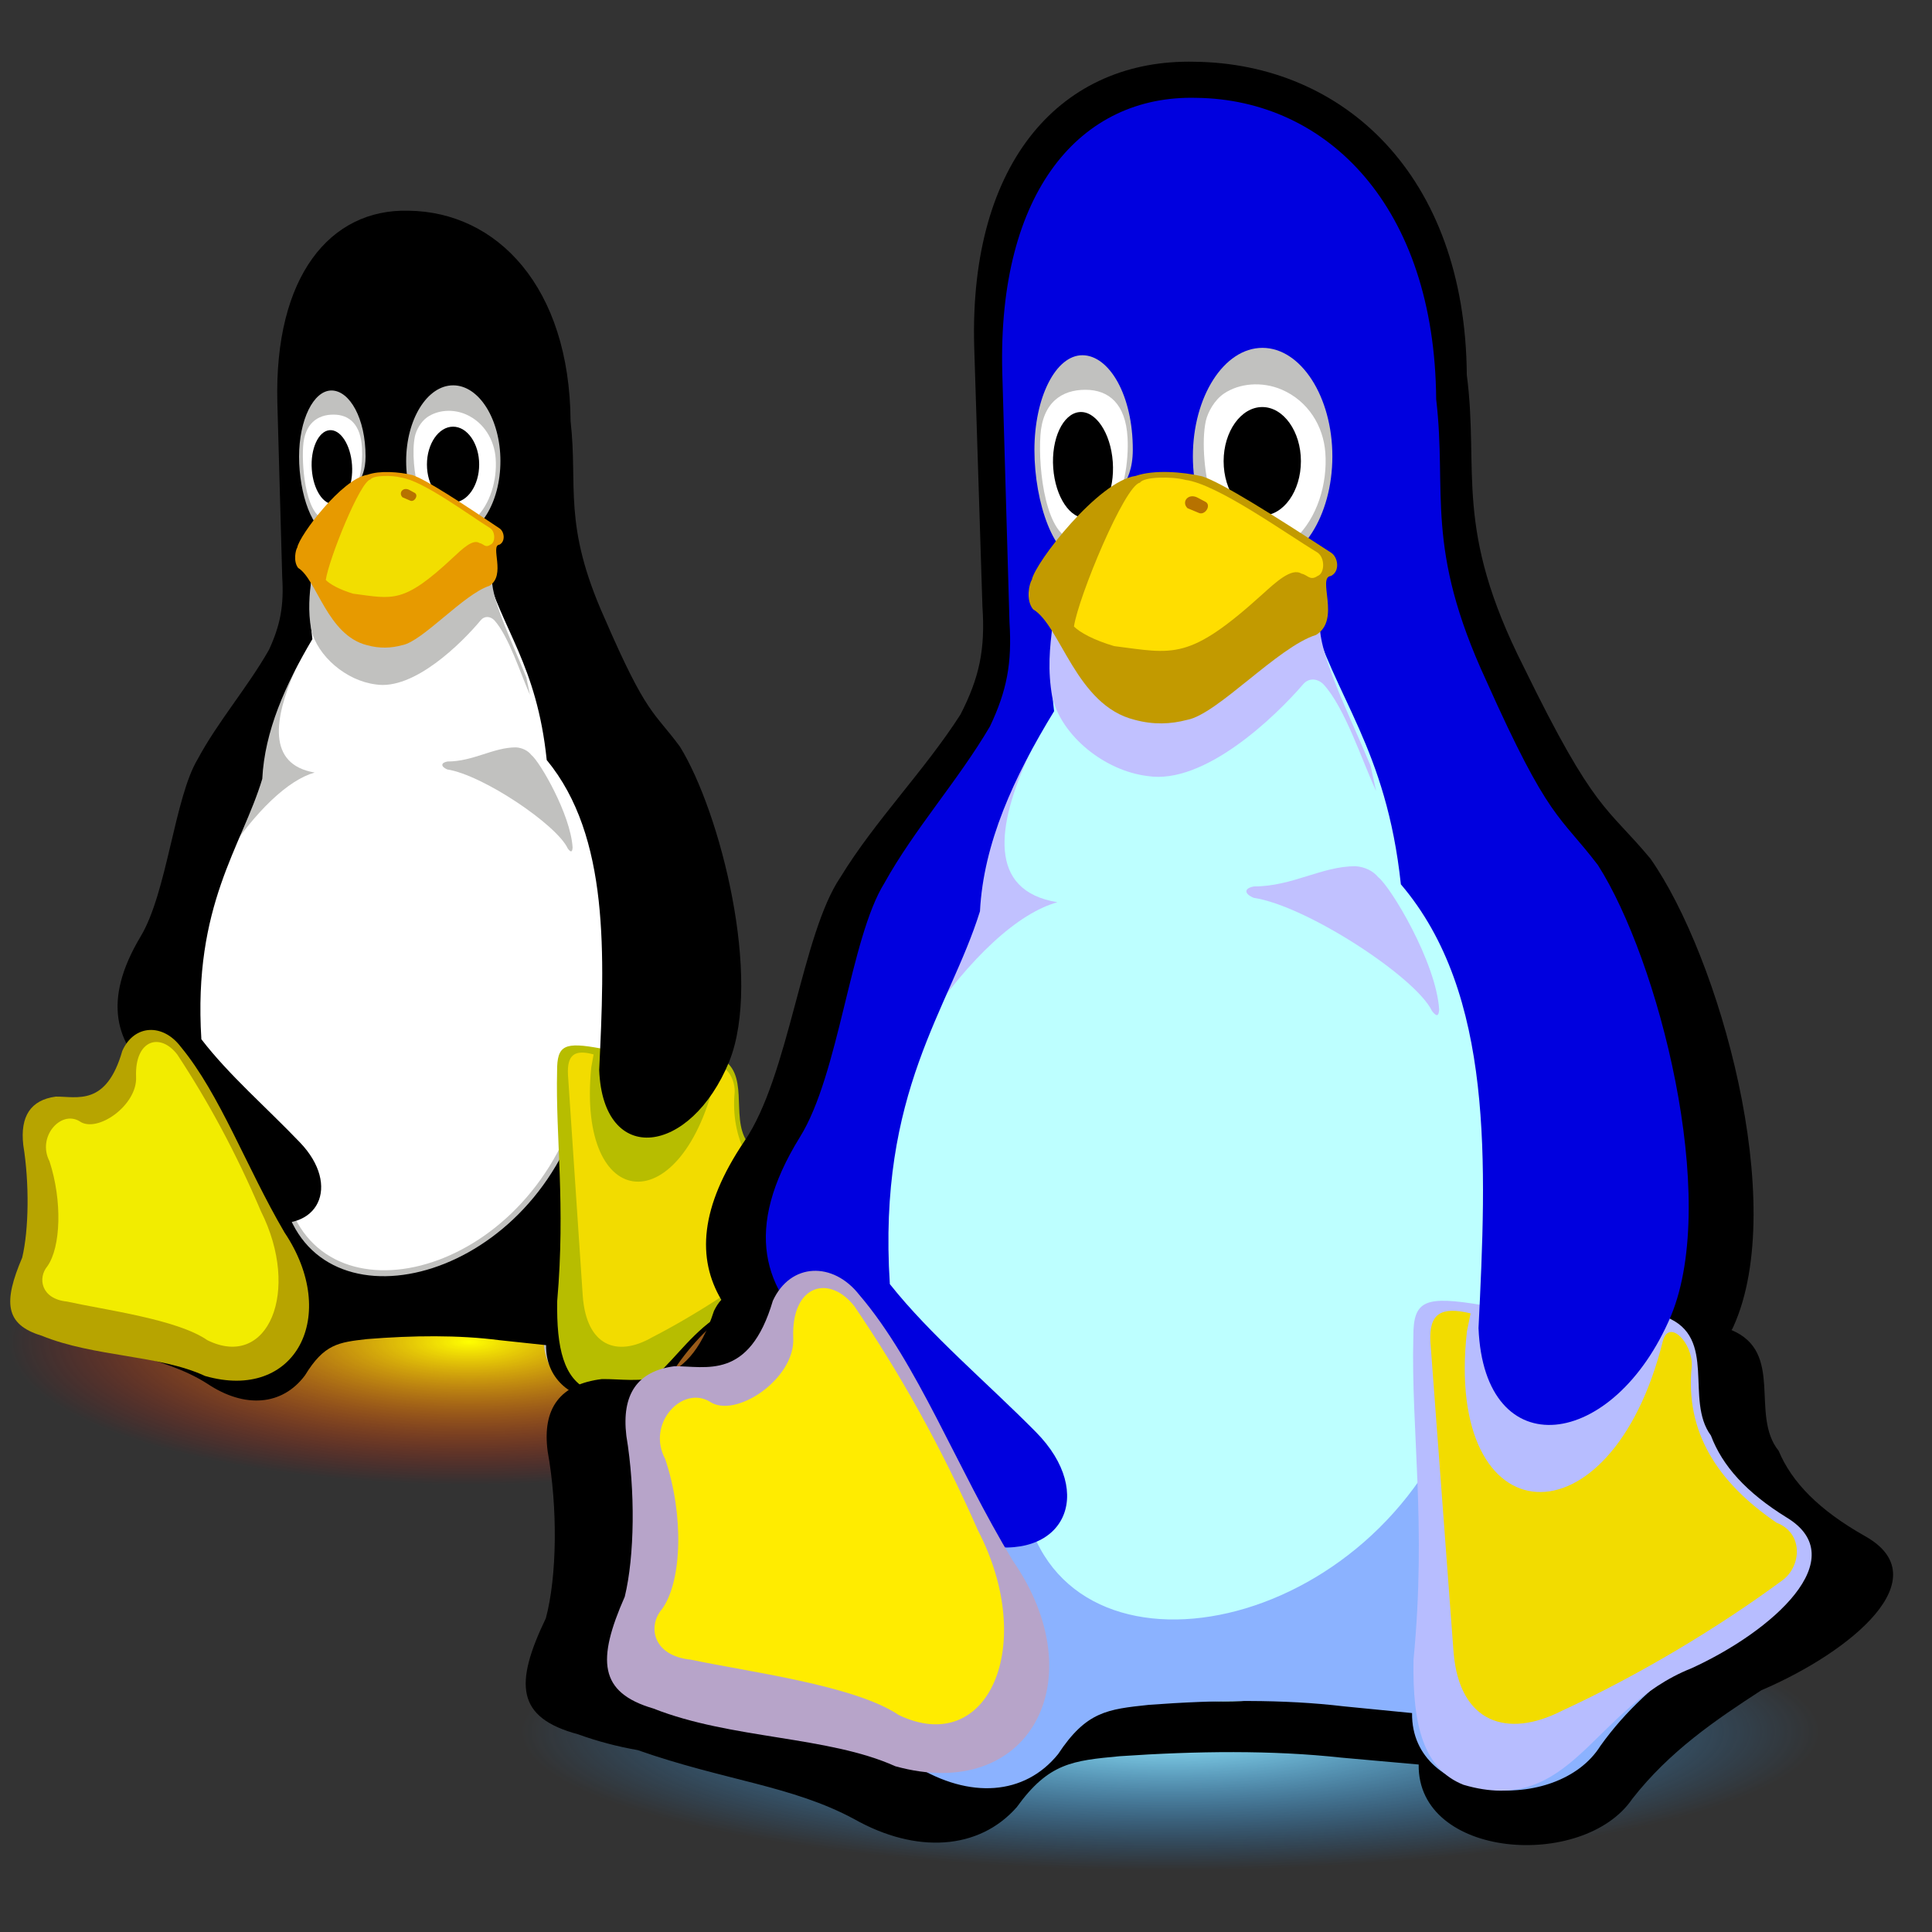<?xml version="1.0" encoding="UTF-8" standalone="no"?>
<!DOCTYPE svg PUBLIC "-//W3C//DTD SVG 20010904//EN"
"http://www.w3.org/TR/2001/REC-SVG-20010904/DTD/svg10.dtd">
<!-- Created with Sodipodi ("http://www.sodipodi.com/") -->
<svg
   xmlns="http://www.w3.org/2000/svg"
   xmlns:xlink="http://www.w3.org/1999/xlink"
   version="1.0"
   x="0"
   y="0"
   width="437.5"
   height="437.5"
   id="svg633"
   xmlns:sodipodi="http://sodipodi.sourceforge.net/DTD/sodipodi-0.dtd"
   sodipodi:version="0.34"
   sodipodi:docname="/usr/share/icons/Lemon/scalable/apps/amsn.svg"
   sodipodi:docbase="/usr/share/icons/Lemon/scalable/apps/">
  <rect width="100%" height="100%" fill="#333333" stroke="none"/>
  <sodipodi:namedview
     id="base" />
  <defs
     id="defs635">
    <linearGradient
       id="linearGradient583">
      <stop
         style="stop-color:#ffff00;stop-opacity:1;"
         offset="0"
         id="stop584" />
      <stop
         style="stop-color:#ff0000;stop-opacity:0;"
         offset="1"
         id="stop585" />
    </linearGradient>
    <linearGradient
       id="linearGradient578">
      <stop
         style="stop-color:#99edff;stop-opacity:1;"
         offset="0"
         id="stop579" />
      <stop
         style="stop-color:#1d95ff;stop-opacity:0;"
         offset="1"
         id="stop580" />
    </linearGradient>
    <linearGradient
       id="linearGradient573">
      <stop
         style="stop-color:#ffed32;stop-opacity:1;"
         offset="0"
         id="stop574" />
      <stop
         style="stop-color:#ed9500;stop-opacity:1;"
         offset="1"
         id="stop575" />
    </linearGradient>
    <linearGradient
       id="linearGradient566">
      <stop
         style="stop-color:#0000ff;stop-opacity:1;"
         offset="0"
         id="stop567" />
      <stop
         style="stop-color:#45ffff;stop-opacity:1;"
         offset="1"
         id="stop568" />
    </linearGradient>
    <linearGradient
       x1="0.376"
       y1="0.172"
       x2="0.376"
       y2="1.219"
       id="linearGradient569"
       xlink:href="#linearGradient566" />
    <linearGradient
       x1="-2.82185582e-8"
       y1="9.49656283e-8"
       x2="1"
       y2="9.49656283e-8"
       id="linearGradient576"
       xlink:href="#linearGradient566" />
    <linearGradient
       x1="0.206"
       y1="0.531"
       x2="0.677"
       y2="0.625"
       id="linearGradient581"
       xlink:href="#linearGradient578" />
    <linearGradient
       x1="0.161"
       y1="0.438"
       x2="0.69"
       y2="0.555"
       id="linearGradient586"
       xlink:href="#linearGradient583" />
    <linearGradient
       id="linearGradient587"
       xlink:href="#linearGradient583" />
    <linearGradient
       x1="0.228"
       y1="0.572"
       x2="0.705"
       y2="0.667"
       id="linearGradient588"
       xlink:href="#linearGradient578" />
    <linearGradient
       x1="-3.82577809e-8"
       y1="-1.148672e-8"
       x2="1"
       y2="-1.148672e-8"
       id="linearGradient589"
       xlink:href="#linearGradient566" />
    <linearGradient
       x1="0.637"
       y1="0.453"
       x2="0.187"
       y2="0.434"
       id="linearGradient590"
       xlink:href="#linearGradient573" />
    <radialGradient
       cx="0.5"
       cy="0.5"
       r="0.5"
       fx="0.5"
       fy="0.5"
       id="radialGradient728"
       xlink:href="#linearGradient578" />
    <radialGradient
       cx="0.5"
       cy="0.5"
       r="0.5"
       fx="0.5"
       fy="0.5"
       id="radialGradient730"
       xlink:href="#linearGradient583" />
  </defs>
  <path
     d="M 1.407 271.503 L 1.407 336.214 L 211.013 336.214 L 211.013 271.503 L 1.407 271.503 z "
     style="font-size:12;fill:url(#radialGradient730);fill-rule:evenodd;"
     id="path729" />
  <path
     d="M 118.167 360.871 L 118.167 423.433 L 411.912 423.433 L 411.912 360.871 L 118.167 360.871 z "
     style="font-size:12;fill:url(#radialGradient728);fill-rule:evenodd;"
     id="path616" />
  <g
     transform="matrix(0.373,0,0,0.463,21.616,-79.635)"
     style="font-size:12;fill:#c1c1bf;"
     id="g665">
    <path
       d="M 329.336 727.552 C 315.224 726.328 304.136 715.816 303.128 694.936 C 306.368 639.496 309.608 582.112 271.232 545.104 C 265.256 499.024 244.016 482.104 234.008 452.512 L 218.24 441.208 L 237.104 411.688 L 245.168 411.904 L 323.936 571.168 L 340.424 651.448 L 329.336 727.552 z "
       id="path666" />
  </g>
  <g
     transform="matrix(0.373,0,0,0.463,21.616,-79.635)"
     style="font-size:12;fill:#c1c1bf;"
     id="g667">
    <path
       d="M 136.232 439.696 C 133.856 455.248 132.56 470.512 134.792 485.272 C 118.376 507.592 105.92 530.128 104.48 553.312 C 92.024 586.504 62.432 614.584 67.544 680.104 C 84.176 697.456 107.432 713.584 127.376 730.36 C 152.432 751.312 137.528 778.96 102.248 772.408 C 94.4 763.768 76.616 709.624 42.92 676.288 L 49.544 632.584 L 81.368 547.408 L 120.968 484.048 L 125.36 456.688 L 119.816 386.776 L 124.424 361.216 L 136.232 439.696 L 136.232 439.696 z "
       id="path668" />
  </g>
  <path
     d="M 69.228 123.609 C 61.604 159.995 44.837 192.597 41.382 210.79 C 37.928 228.983 42.246 263.228 50.882 281.422 C 59.519 299.615 104.428 307.106 114.792 296.404 C 125.156 285.702 167.474 200.088 148.474 181.895 C 129.474 163.702 134.656 106.983 118.246 108.053 C 101.837 109.123 70.092 126.819 69.228 123.609 z "
     style="font-size:12;fill:#ffffff;fill-rule:evenodd;"
     id="path669" />
  <g
     transform="matrix(0.373,0,0,0.463,21.616,-79.635)"
     style="font-size:12;fill:#c1c1bf;"
     id="g670">
    <path
       d="M 115.64 341.416 C 116.576 336.376 117.8 331.624 119.312 327.16 L 121.688 342.784 L 115.64 341.416 z "
       id="path671" />
  </g>
  <path
     d="M 66.784 151.92 C 62.079 162.713 60.439 173.107 71.247 174.939 C 65.306 176.638 57.912 183.467 50.439 194.96 L 50.6 171.607 L 59.499 153.219 L 66.784 151.92 z "
     style="font-size:12;fill:#c1c1bf;"
     id="path672" />
  <g
     transform="matrix(0.376,0,0,0.488,21.77,-103.285)"
     style="font-size:12;fill:#c1c1bf;"
     id="g673">
    <path
       d="M -33.256 818.488 C 10.52 838.144 41.408 837.064 69.272 850.96 C 91.304 862.552 113.552 861.184 126.944 847.144 C 138.32 832.456 146.744 831.736 163.52 830.224 C 190.952 828.568 217.736 828.28 241.928 830.8 L 269.576 833.032 C 269.072 864.064 328.04 867.88 345.392 844.336 C 366.344 819.424 395.144 808.264 419.84 790.192 L 289.304 725.536 C 255.824 806.464 131.048 827.632 113.768 763.264 L -33.256 818.488 z "
       id="path674" />
  </g>
  <path
     d="M 7.709 297.51 C 24.455 307.103 36.297 306.541 46.974 313.358 C 55.401 318.98 63.91 318.347 69.058 311.46 C 73.421 304.327 76.646 303.976 83.068 303.237 C 93.555 302.394 103.825 302.288 113.092 303.483 L 123.66 304.608 C 123.471 319.753 146.07 321.58 152.709 310.09 C 160.73 297.932 171.759 292.52 181.216 283.665 L 131.221 252.145 C 118.403 291.606 70.63 301.937 64.018 270.558 L 7.709 297.51 z "
     style="font-size:12;"
     id="path675" />
  <path
     d="M 162.64 239.352 C 170.15 242.648 165.304 252.703 169.135 258.478 C 170.785 263.37 174.261 267.685 180.071 271.694 C 189.79 278.25 178.117 290.005 166.319 296.018 C 151.932 302.404 149.141 320.002 133.384 314.804 C 127.675 312.256 126 305.326 126.178 294.625 C 128.081 272.747 125.797 257.493 126.153 242.58 C 126.127 236.6 127.827 235.887 136.175 237.45 C 137.165 255.557 152.084 256.033 162.64 239.352 z "
     style="font-size:12;fill:#b7bd00;"
     id="path676" />
  <path
     d="M 147.593 302.88 C 158.859 297.071 170.226 289.427 179.386 281.885 C 182.203 279.677 182.583 274.242 178.625 272.543 C 170.049 266.021 165.38 257.867 166.369 247.268 C 166.522 243.565 163.122 239.624 162.208 243.157 C 154.723 276.858 130.567 275.057 133.892 241.696 C 134.069 240.711 134.247 239.726 134.424 238.775 C 130.085 237.586 128.411 238.877 128.614 243.327 L 131.963 293.436 C 132.8 304.851 139.727 307.365 147.593 302.88 z "
     style="font-size:12;fill:#f2dc00;"
     id="path677" />
  <path
     d="M 153.968 169.076 C 163.19 184 172.626 221.61 165.152 240.332 C 156.388 261.719 136.548 264.251 135.687 242.298 C 136.924 216.313 138.107 189.43 123.805 172.107 C 121.573 150.487 113.616 142.559 109.879 128.7 L 97.459 117.507 L 71.489 121.671 C 70.44 129.567 69.822 137.262 70.736 144.724 C 64.58 155.118 59.929 165.611 59.391 176.371 C 54.74 191.795 43.691 204.887 45.6 235.335 C 51.81 243.43 60.493 250.925 67.94 258.721 C 77.296 268.481 72.215 279.541 59.042 276.476 C 51.057 265.55 42.804 254.823 34.792 243.93 C 26.243 236.401 23.071 226.741 31.835 212.083 C 37.83 202.155 39.524 180.602 44.766 171.907 C 49.363 163.346 56.057 155.684 60.923 147.123 C 63.504 141.493 64.311 137.162 63.907 130.633 L 62.805 91.157 C 62.079 62.508 74.796 47.25 92.485 47.717 C 112.54 47.95 128.993 64.94 129.208 95.388 C 130.902 110.212 127.38 118.707 136.87 139.894 C 146.522 162.213 148.027 161.014 153.968 169.076 z "
     style="font-size:12;"
     id="path678" />
  <path
     d="M 119.181 153.386 L 120.014 157.35 C 117.837 152.486 115.229 144.124 111.949 140.46 C 110.954 139.46 109.664 139.494 108.884 140.426 C 104.529 145.657 93.722 156.384 85.065 154.984 C 78.398 154.151 71.892 148.588 70.467 142.559 C 69.715 138.228 70.064 134.664 70.521 131.032 L 111.492 130.2 C 110.659 134.664 116.116 145.69 119.181 153.386 z "
     style="font-size:12;fill:#c1c1bf;"
     id="path679" />
  <path
     d="M 75.064 88.425 C 79.151 88.425 82.807 94.721 82.78 103.416 C 82.753 109.246 79.688 110.745 77.376 113.31 C 76.355 114.476 76.113 120.772 74.849 120.772 C 70.79 120.772 67.725 111.811 67.725 103.416 C 67.725 95.054 71.005 88.425 75.064 88.425 z "
     style="font-size:12;fill:#c1c1bf;"
     id="path680" />
  <path
     d="M 75.521 93.889 C 79.151 93.889 81.678 96.154 81.974 101.417 C 82.189 105.048 81.409 110.878 79.366 112.111 C 78.425 112.677 75.172 117.774 74.043 117.707 C 69.446 117.441 68.29 106.414 68.639 101.151 C 68.962 95.887 71.919 93.889 75.521 93.889 z "
     style="font-size:12;fill:#ffffff;"
     id="path681" />
  <path
     d="M 74.58 97.42 C 77.081 97.153 79.393 100.684 79.715 105.281 C 80.038 109.879 78.237 113.876 75.737 114.143 C 73.236 114.409 70.924 110.878 70.602 106.248 C 70.279 101.65 72.08 97.686 74.58 97.42 z "
     style="font-size:12;"
     id="path682" />
  <path
     d="M 102.62 87.259 C 108.508 87.259 113.32 94.988 113.32 104.415 C 113.32 113.876 108.508 121.571 102.62 121.571 C 96.733 121.571 91.974 113.876 91.974 104.415 C 91.974 94.988 96.733 87.259 102.62 87.259 z "
     style="font-size:12;fill:#c1c1bf;"
     id="path683" />
  <path
     d="M 105.551 93.855 C 109.61 95.654 111.949 99.618 112.245 103.849 C 112.594 108.713 111.008 114.209 107.594 117.441 C 106.626 118.34 95.442 112.877 94.797 110.811 C 93.829 107.847 93.238 102.15 93.964 98.785 C 94.259 97.453 95.254 95.521 96.733 94.488 C 99.072 92.856 102.513 92.523 105.551 93.855 z "
     style="font-size:12;fill:#ffffff;"
     id="path684" />
  <path
     d="M 102.593 96.62 C 105.846 96.62 108.508 100.484 108.508 105.182 C 108.508 109.912 105.846 113.776 102.593 113.776 C 99.34 113.776 96.679 109.912 96.679 105.182 C 96.679 100.484 99.34 96.62 102.593 96.62 z "
     style="font-size:12;"
     id="path685" />
  <path
     d="M 83.21 107.513 C 85.979 106.514 90.361 106.847 93.399 107.58 C 96.437 108.579 104.529 113.876 113.105 119.639 C 114.207 120.339 114.53 122.604 113.105 123.337 C 110.9 123.537 114.691 130.266 110.82 132.665 C 105.013 134.53 95.711 145.224 91.114 146.09 C 88.56 146.789 85.925 146.889 83.076 146.09 C 74.097 143.825 71.731 131.166 67.51 128.601 C 66.354 127.101 66.945 124.503 67.322 123.97 C 67.779 121.272 77.511 108.313 83.21 107.513 z "
     style="font-size:12;fill:#e79a00;"
     id="path686" />
  <path
     d="M 90.845 108.146 C 95.711 108.813 106.035 116.508 111.008 119.606 C 112.245 120.439 112.164 122.937 111.062 123.337 C 109.879 124.17 109.529 123.137 108.588 122.971 C 107.083 121.971 104.61 124.37 102.647 126.202 C 91.329 136.796 89.071 135.63 79.93 134.43 C 76.758 133.464 74.688 132.265 73.774 131.332 C 74.446 126.668 81.543 108.979 83.882 108.579 C 84.474 107.613 88.802 107.58 90.845 108.146 z "
     style="font-size:12;fill:#f2de00;"
     id="path687" />
  <path
     d="M 92.808 111.011 L 93.964 111.644 C 94.824 112.244 93.775 113.843 92.834 113.343 L 91.141 112.61 C 90.146 111.578 91.329 110.112 92.808 111.011 z "
     style="font-size:12;fill:#b77200;"
     id="path688" />
  <path
     d="M 129.666 191.895 C 129.612 192.961 129.289 193.128 128.563 192.129 C 126.09 186.798 109.395 175.505 101.276 174.239 C 99.744 173.573 99.824 172.707 101.33 172.44 C 107.191 172.44 111.707 169.242 116.815 169.242 C 118.213 169.309 119.557 169.975 120.337 170.975 C 122.246 172.507 129.182 184.366 129.666 191.895 z "
     style="font-size:12;fill:#c1c1bf;"
     id="path689" />
  <path
     d="M 40.922 237.034 C 49.874 247.861 55.735 264.251 64.418 279.075 C 77.054 297.93 66.972 317.485 46.433 311.588 C 36.136 306.791 21.324 307.324 9.414 302.461 C 1.053 299.929 0.757 294.799 5.032 284.772 C 6.537 278.375 6.672 267.982 5.274 259.32 C 4.521 252.758 6.968 249.094 12.613 248.327 L 12.613 248.327 C 17.399 248.26 24.066 250.659 27.695 237.967 C 30.41 231.904 36.916 231.737 40.922 237.034 z "
     style="font-size:12;fill:#b7a400;"
     id="path690" />
  <path
     d="M 30.814 243.797 C 30.518 235.435 36.298 233.736 40.169 238.833 C 47.078 249.327 53.396 260.92 59.095 274.311 C 68.182 292.433 60.681 310.256 46.971 303.493 C 40.169 298.763 23.904 296.664 15.14 294.732 C 9.28 294.132 8.5 289.402 10.731 286.737 C 13.796 282.373 14.119 271.913 11.215 262.985 C 8.339 257.455 13.742 251.359 17.99 253.891 C 21.915 256.755 31.19 250.293 30.814 243.797 z "
     style="font-size:12;fill:#f2ec00;"
     id="path691" />
  <g
     transform="matrix(0.553,0,0,0.662,166.017,-160.184)"
     style="font-size:12;fill:#c1c1bf;"
     id="g6">
    <path
       d="M 329.336 727.552 C 315.224 726.328 304.136 715.816 303.128 694.936 C 306.368 639.496 309.608 582.112 271.232 545.104 C 265.256 499.024 244.016 482.104 234.008 452.512 L 218.24 441.208 L 237.104 411.688 L 245.168 411.904 L 323.936 571.168 L 340.424 651.448 L 329.336 727.552 z "
       id="path7" />
  </g>
  <g
     transform="matrix(0.553,0,0,0.662,166.017,-160.184)"
     style="font-size:12;fill:#c1c1bf;"
     id="g8">
    <path
       d="M 136.232 439.696 C 133.856 455.248 132.56 470.512 134.792 485.272 C 118.376 507.592 105.92 530.128 104.48 553.312 C 92.024 586.504 62.432 614.584 67.544 680.104 C 84.176 697.456 107.432 713.584 127.376 730.36 C 152.432 751.312 137.528 778.96 102.248 772.408 C 94.4 763.768 76.616 709.624 42.92 676.288 L 49.544 632.584 L 81.368 547.408 L 120.968 484.048 L 125.36 456.688 L 119.816 386.776 L 124.424 361.216 L 136.232 439.696 L 136.232 439.696 z "
       id="path9" />
  </g>
  <path
     d="M 373.745 194.45 C 389.291 216.6 405.103 272.571 392.546 300.369 C 392.414 300.683 392.281 300.996 392.081 301.184 C 404.173 306.267 396.2 320.386 402.778 328.543 C 405.767 335.696 411.946 341.971 422.243 347.807 C 439.251 357.219 419.52 373.91 398.858 382.757 C 388.427 389.534 378.063 396.562 369.626 407.355 C 358.597 423.544 320.928 420.971 321.26 399.574 L 303.654 398.005 C 288.175 396.311 271.034 396.5 253.561 397.692 C 242.865 398.696 237.483 399.198 230.242 409.237 C 221.672 418.963 207.454 419.842 193.436 411.935 C 179.352 404.343 164.071 403.214 144.406 396.311 C 139.755 395.495 135.238 394.303 130.919 392.735 C 116.901 388.97 116.436 381.377 123.611 366.443 C 126.136 356.968 126.335 341.469 124.01 328.606 C 122.748 318.88 126.867 313.42 136.301 312.291 C 144.339 312.166 155.567 315.742 161.679 296.855 C 162.144 295.914 162.676 295.035 163.34 294.345 C 157.826 284.995 158.424 273.45 168.589 258.39 C 178.687 243.644 181.544 211.58 190.314 198.654 C 198.087 185.916 209.315 174.558 217.486 161.82 C 221.804 153.412 223.133 147.012 222.469 137.286 L 220.609 78.553 C 219.413 36.01 240.805 13.295 270.502 13.985 C 304.186 14.362 331.823 39.586 332.156 84.891 C 335.012 106.915 329.099 119.528 345.044 151.028 C 361.255 184.222 363.779 182.464 373.745 194.45 z "
     style="font-size:12;fill-rule:evenodd;"
     id="path758" />
  <path
     d="M 236.469 130.817 C 225.187 182.914 200.376 229.593 195.265 255.642 C 190.153 281.69 196.543 330.722 209.322 356.771 C 222.101 382.819 288.554 393.545 303.889 378.222 C 319.225 362.9 381.844 240.319 353.729 214.27 C 325.615 188.222 333.282 107.012 309.001 108.545 C 284.721 110.077 237.747 135.414 236.469 130.817 z "
     style="font-size:12;fill:#bdffff;fill-rule:evenodd;"
     id="path787" />
  <path
     d="M 232.852 171.352 C 225.891 186.806 223.464 201.687 239.456 204.311 C 230.664 206.743 219.725 216.521 208.666 232.976 L 208.905 199.541 L 222.072 173.212 L 232.852 171.352 z "
     style="font-size:12;fill:#c1c1ff;"
     id="path13" />
  <path
     d="M 149.542 378.286 C 174.126 391.307 191.51 390.544 207.184 399.797 C 219.555 407.428 232.046 406.57 239.604 397.221 C 246.009 387.539 250.743 387.062 260.171 386.06 C 275.566 384.916 290.642 384.772 304.247 386.394 L 319.762 387.921 C 319.483 408.478 352.66 410.958 362.406 395.361 C 374.181 378.858 390.372 371.513 404.255 359.493 L 330.86 316.709 C 312.045 370.273 241.912 384.295 232.205 341.702 L 149.542 378.286 z "
     style="font-size:12;fill:#8bb2ff;fill-opacity:1;"
     id="path19" />
  <path
     d="M 377.255 298.226 C 389.029 302.852 381.432 316.97 387.438 325.079 C 390.024 331.947 395.474 338.005 404.584 343.633 C 419.819 352.838 401.52 369.341 383.023 377.784 C 360.467 386.751 356.091 411.458 331.388 404.16 C 322.437 400.583 319.812 390.853 320.09 375.828 C 323.074 345.111 319.494 323.695 320.051 302.757 C 320.011 294.362 322.676 293.361 335.764 295.555 C 337.315 320.977 360.706 321.645 377.255 298.226 z "
     style="font-size:12;fill:#b7bdff;"
     id="path21" />
  <path
     d="M 353.665 387.418 C 371.327 379.262 389.149 368.531 403.51 357.942 C 407.925 354.842 408.522 347.21 402.316 344.825 C 388.87 335.668 381.551 324.221 383.102 309.339 C 383.341 304.14 378.01 298.607 376.578 303.568 C 364.843 350.883 326.972 348.355 332.183 301.517 C 332.462 300.134 332.74 298.75 333.019 297.415 C 326.216 295.745 323.591 297.558 323.909 303.806 L 329.16 374.159 C 330.473 390.185 341.333 393.714 353.665 387.418 z "
     style="font-size:12;fill:#f2dc00;"
     id="path23" />
  <path
     d="M 361.86 195.916 C 375.504 217.284 389.467 271.134 378.408 297.939 C 365.44 328.561 336.082 332.186 334.809 300.753 C 336.639 263.55 338.389 225.059 317.226 200.256 C 313.924 169.301 302.149 157.949 296.62 138.107 L 278.241 122.081 L 239.814 128.043 C 238.262 139.347 237.347 150.365 238.7 161.049 C 229.59 175.931 222.708 190.955 221.913 206.362 C 215.031 228.445 198.681 247.19 201.505 290.785 C 210.695 302.375 223.543 313.107 234.563 324.268 C 248.406 338.243 240.888 354.079 221.395 349.69 C 209.581 334.046 197.368 318.687 185.514 303.091 C 172.863 292.311 168.169 278.479 181.138 257.492 C 190.009 243.279 192.515 212.419 200.272 199.97 C 207.075 187.712 216.98 176.742 224.18 164.484 C 227.999 156.423 229.192 150.222 228.596 140.874 L 226.965 84.353 C 225.891 43.334 244.707 21.489 270.882 22.156 C 300.558 22.49 324.904 46.816 325.222 90.411 C 327.728 111.635 322.517 123.798 336.559 154.133 C 350.841 186.09 353.068 184.373 361.86 195.916 z "
     style="font-size:12;fill:#0000df;fill-opacity:1;"
     id="path25" />
  <path
     d="M 310.384 173.451 L 311.617 179.127 C 308.395 172.163 304.536 160.191 299.683 154.944 C 298.211 153.513 296.302 153.561 295.148 154.897 C 288.704 162.385 272.712 177.743 259.903 175.74 C 250.037 174.547 240.41 166.582 238.302 157.949 C 237.188 151.749 237.705 146.645 238.381 141.446 L 299.007 140.254 C 297.774 146.645 305.849 162.432 310.384 173.451 z "
     style="font-size:12;fill:#c1c1ff;"
     id="path27" />
  <path
     d="M 245.104 80.442 C 251.151 80.442 256.561 89.456 256.522 101.906 C 256.482 110.252 251.947 112.399 248.526 116.072 C 247.014 117.741 246.656 126.755 244.786 126.755 C 238.779 126.755 234.245 113.925 234.245 101.906 C 234.245 89.933 239.098 80.442 245.104 80.442 z "
     style="font-size:12;fill:#c1c1bf;"
     id="path803" />
  <path
     d="M 245.781 88.264 C 251.151 88.264 254.89 91.508 255.328 99.044 C 255.646 104.243 254.493 112.589 251.469 114.354 C 250.077 115.165 245.263 122.463 243.593 122.367 C 236.79 121.986 235.08 106.198 235.597 98.662 C 236.074 91.126 240.45 88.264 245.781 88.264 z "
     style="font-size:12;fill:#ffffff;"
     id="path31" />
  <path
     d="M 244.388 93.32 C 248.088 92.939 251.509 97.994 251.986 104.576 C 252.464 111.159 249.798 116.882 246.099 117.264 C 242.399 117.645 238.978 112.589 238.501 105.96 C 238.024 99.377 240.689 93.701 244.388 93.32 z "
     style="font-size:12;"
     id="path33" />
  <path
     d="M 285.879 78.772 C 294.591 78.772 301.712 89.838 301.712 103.336 C 301.712 116.882 294.591 127.9 285.879 127.9 C 277.168 127.9 270.126 116.882 270.126 103.336 C 270.126 89.838 277.168 78.772 285.879 78.772 z "
     style="font-size:12;fill:#c1c1bf;"
     id="path792" />
  <path
     d="M 290.215 88.216 C 296.222 90.792 299.683 96.468 300.12 102.525 C 300.638 109.489 298.291 117.359 293.239 121.986 C 291.806 123.273 275.258 115.451 274.303 112.494 C 272.871 108.249 271.996 100.093 273.07 95.275 C 273.508 93.368 274.979 90.601 277.168 89.123 C 280.628 86.786 285.72 86.309 290.215 88.216 z "
     style="font-size:12;fill:#ffffff;"
     id="path39" />
  <path
     d="M 285.839 92.175 C 290.653 92.175 294.591 97.708 294.591 104.433 C 294.591 111.206 290.653 116.739 285.839 116.739 C 281.026 116.739 277.088 111.206 277.088 104.433 C 277.088 97.708 281.026 92.175 285.839 92.175 z "
     style="font-size:12;"
     id="path41" />
  <path
     d="M 257.158 107.772 C 261.255 106.341 267.74 106.818 272.235 107.868 C 276.73 109.298 288.704 116.882 301.394 125.134 C 303.024 126.135 303.502 129.379 301.394 130.428 C 298.132 130.714 303.741 140.349 298.012 143.783 C 289.42 146.454 275.656 161.765 268.853 163.005 C 265.074 164.007 261.176 164.15 256.959 163.005 C 243.672 159.762 240.172 141.637 233.926 137.964 C 232.216 135.818 233.091 132.098 233.648 131.334 C 234.324 127.471 248.725 108.917 257.158 107.772 z "
     style="font-size:12;fill:#c29a00;"
     id="path45" />
  <path
     d="M 268.455 108.678 C 275.656 109.632 290.931 120.65 298.291 125.086 C 300.12 126.278 300.001 129.856 298.37 130.428 C 296.62 131.621 296.103 130.142 294.71 129.903 C 292.483 128.472 288.823 131.907 285.919 134.53 C 269.171 149.697 265.83 148.028 252.305 146.311 C 247.611 144.928 244.547 143.211 243.195 141.875 C 244.19 135.198 254.691 109.871 258.152 109.298 C 259.028 107.915 265.432 107.868 268.455 108.678 z "
     style="font-size:12;fill:#ffde00;"
     id="path47" />
  <path
     d="M 271.36 112.78 L 273.07 113.687 C 274.343 114.545 272.791 116.835 271.399 116.119 L 268.893 115.07 C 267.421 113.591 269.171 111.492 271.36 112.78 z "
     style="font-size:12;fill:#b77200;"
     id="path49" />
  <path
     d="M 325.898 228.588 C 325.819 230.115 325.341 230.353 324.267 228.922 C 320.608 221.291 295.904 205.122 283.89 203.309 C 281.623 202.355 281.742 201.115 283.97 200.733 C 292.642 200.733 299.325 196.154 306.883 196.154 C 308.952 196.25 310.941 197.204 312.094 198.635 C 314.919 200.828 325.182 217.809 325.898 228.588 z "
     style="font-size:12;fill:#c1c1ff;"
     id="path65" />
  <path
     d="M 194.583 293.217 C 207.83 308.719 216.502 332.186 229.351 353.411 C 248.048 380.407 233.131 408.405 202.738 399.963 C 187.502 393.094 165.584 393.858 147.961 386.894 C 135.589 383.269 135.152 375.924 141.477 361.567 C 143.704 352.409 143.903 337.528 141.835 325.127 C 140.721 315.73 144.341 310.484 152.695 309.387 L 152.695 309.387 C 159.776 309.291 169.641 312.725 175.012 294.553 C 179.03 285.872 188.656 285.634 194.583 293.217 z "
     style="font-size:12;fill:#b7a4c9;"
     id="path71" />
  <path
     d="M 179.626 302.9 C 179.188 290.928 187.741 288.495 193.47 295.793 C 203.693 310.817 213.042 327.416 221.475 346.59 C 234.921 372.537 223.822 398.055 203.534 388.373 C 193.47 381.599 169.403 378.595 156.434 375.828 C 147.762 374.97 146.608 368.197 149.91 364.381 C 154.445 358.132 154.923 343.156 150.626 330.373 C 146.37 322.455 154.366 313.727 160.651 317.352 C 166.459 321.454 180.183 312.2 179.626 302.9 z "
     style="font-size:12;fill:#ffec00;"
     id="path73" />

</svg>
